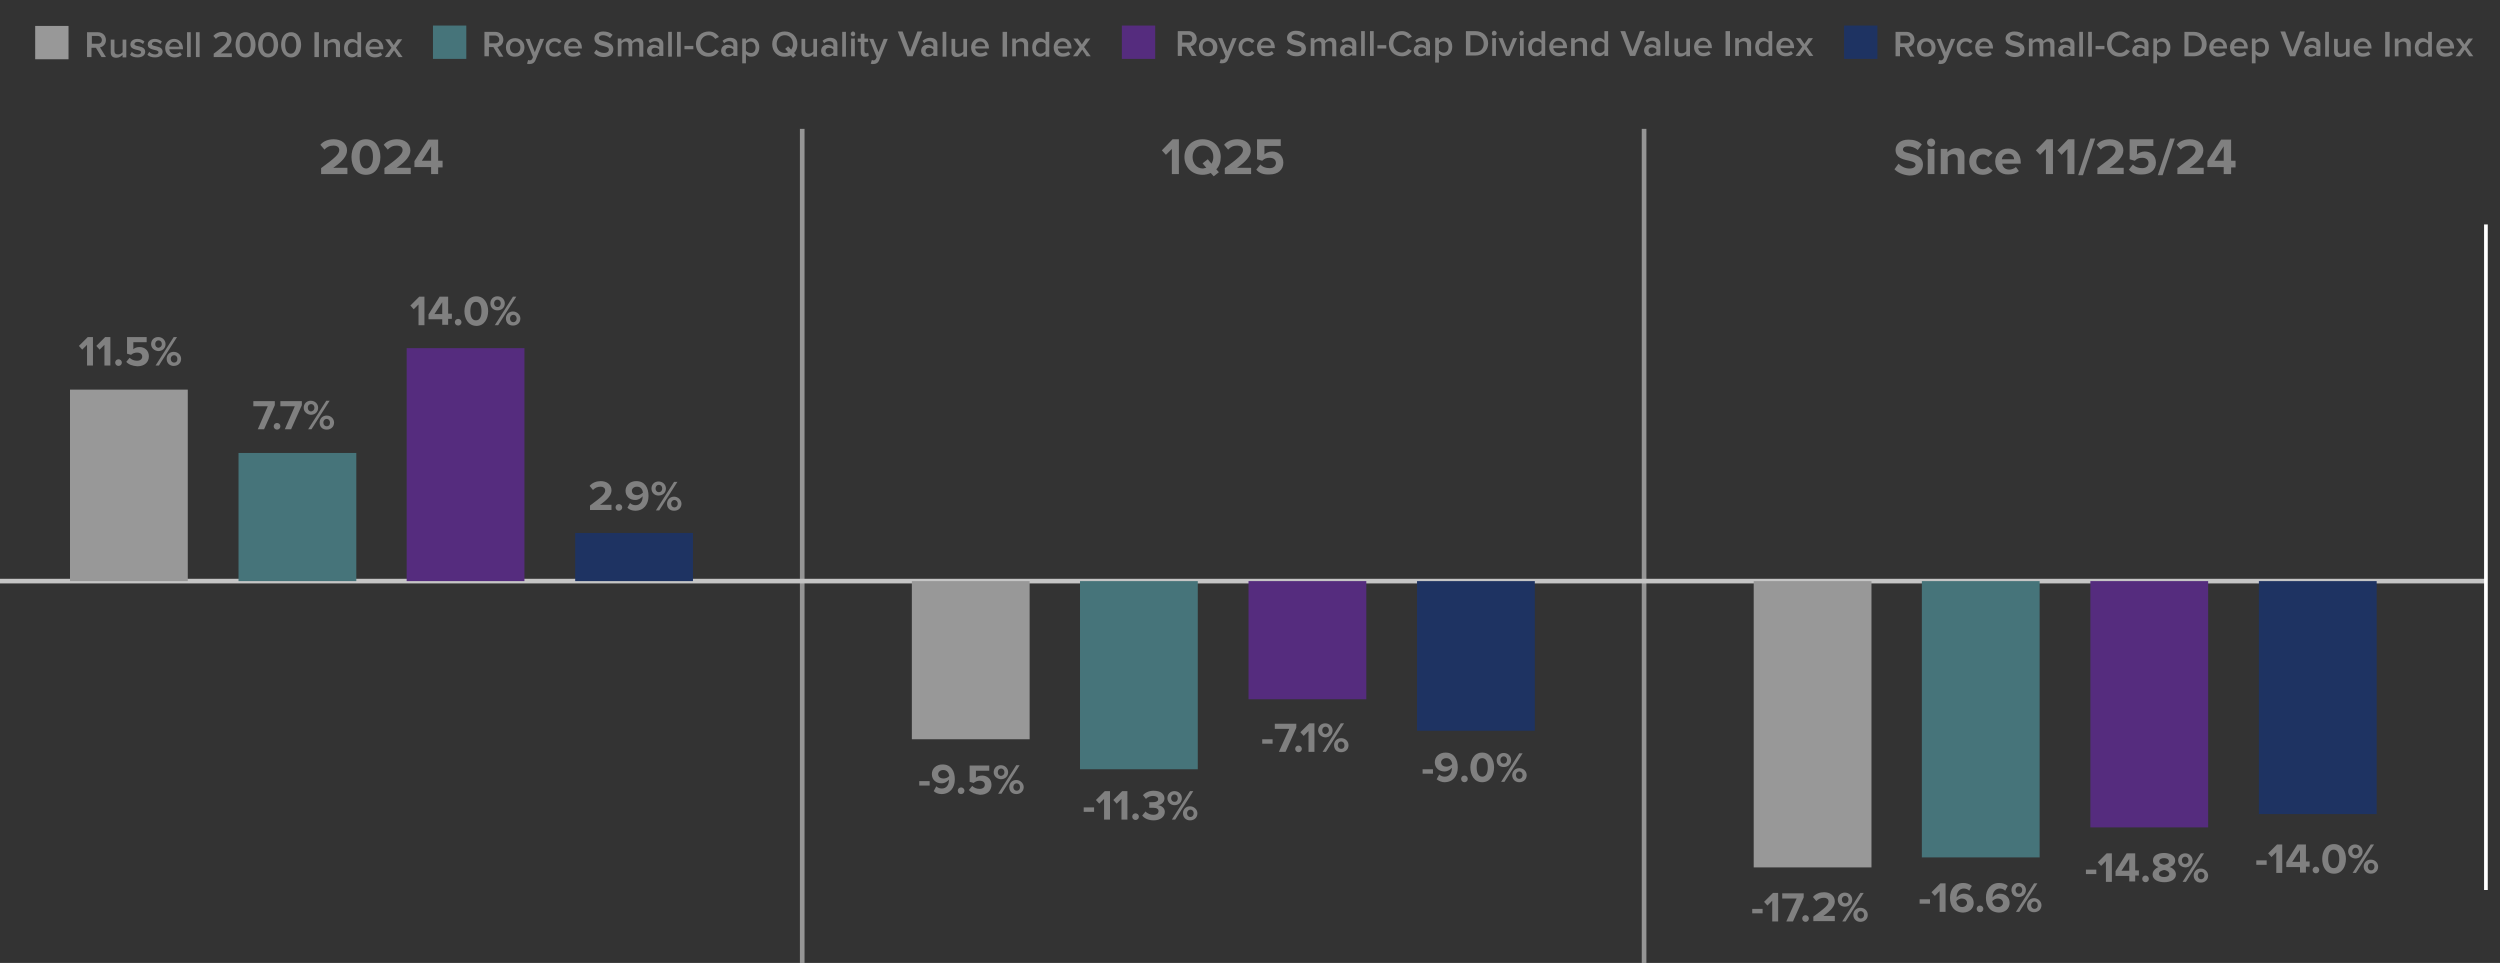 <?xml version="1.0" encoding="utf-8"?>
<!-- Generator: Adobe Illustrator 28.0.0, SVG Export Plug-In . SVG Version: 6.00 Build 0)  -->
<svg version="1.1" id="Layer_1" xmlns="http://www.w3.org/2000/svg" xmlns:xlink="http://www.w3.org/1999/xlink" x="0px" y="0px"
	 viewBox="0 0 675 260" enable-background="new 0 0 675 260" xml:space="preserve">
<rect x="0" y="0" width="675" height="260" fill="#333333" stroke="none"/>
<g>
	<g>
		<line fill="none" stroke="#C5C5C5" stroke-width="1.25" stroke-miterlimit="10" x1="-10.7" y1="156.9" x2="671.2" y2="156.9"/>
		<g>
			<g>
				<line fill="none" x1="-9.7" y1="255.3" x2="-9.7" y2="75.6"/>
				<line fill="none" x1="216.6" y1="245.5" x2="216.6" y2="65.8"/>
				<line fill="none" x1="443.9" y1="247.6" x2="443.9" y2="67.8"/>
				<line fill="none" stroke="#FFFFFF" stroke-miterlimit="10" x1="671.2" y1="240.3" x2="671.2" y2="60.6"/>
			</g>
		</g>
	</g>
	<g>
		<line fill="none" x1="-2.7" y1="246.8" x2="-2.7" y2="67"/>
	</g>
	<g>
		<g>
			<g>
				<rect x="155.3" y="143.9" fill-rule="evenodd" clip-rule="evenodd" fill="#1E3362" width="31.8" height="13"/>
				<rect x="382.6" y="156.9" fill-rule="evenodd" clip-rule="evenodd" fill="#1E3362" width="31.8" height="40.4"/>
				<rect x="609.9" y="156.9" fill-rule="evenodd" clip-rule="evenodd" fill="#1E3362" width="31.8" height="62.9"/>
			</g>
		</g>
		<g>
			<g>
				<rect x="109.8" y="94" fill-rule="evenodd" clip-rule="evenodd" fill="#552C7E" width="31.8" height="62.9"/>
				<rect x="337.1" y="156.9" fill-rule="evenodd" clip-rule="evenodd" fill="#552C7E" width="31.8" height="31.9"/>
				<rect x="564.4" y="156.9" fill-rule="evenodd" clip-rule="evenodd" fill="#552C7E" width="31.8" height="66.5"/>
			</g>
		</g>
		<g>
			<g>
				<rect x="64.4" y="122.3" fill="#46747A" width="31.8" height="34.6"/>
				<rect x="291.6" y="156.9" fill="#46747A" width="31.8" height="50.8"/>
				<rect x="518.9" y="156.9" fill="#46747A" width="31.8" height="74.6"/>
			</g>
		</g>
		<g>
			<g>
				<rect x="18.9" y="105.2" fill-rule="evenodd" clip-rule="evenodd" fill="#989898" width="31.8" height="51.7"/>
				<rect x="246.2" y="156.9" fill="#989898" width="31.8" height="42.7"/>
				<rect x="473.5" y="156.9" fill="#989898" width="31.8" height="77.3"/>
			</g>
		</g>
	</g>
	<g>
		<g enable-background="new    ">
			<path fill="#808080" d="M511.5,45.7l1.1-1.5c0.7,0.7,1.7,1.3,3,1.3c1.1,0,1.6-0.5,1.6-1c0-1.7-5.4-0.5-5.4-4
				c0-1.6,1.3-2.8,3.5-2.8c1.5,0,2.7,0.4,3.6,1.3l-1.1,1.5c-0.8-0.7-1.8-1-2.7-1c-0.9,0-1.3,0.4-1.3,0.9c0,1.5,5.4,0.5,5.4,4
				c0,1.7-1.2,3-3.7,3C513.7,47.2,512.4,46.6,511.5,45.7z"/>
			<path fill="#808080" d="M520.3,38.5c0-0.6,0.5-1.1,1.1-1.1c0.6,0,1.1,0.5,1.1,1.1s-0.5,1.1-1.1,1.1
				C520.8,39.5,520.3,39.1,520.3,38.5z M520.5,47v-6.8h1.8V47H520.5z"/>
			<path fill="#808080" d="M528.6,47v-4.1c0-0.9-0.5-1.3-1.2-1.3c-0.7,0-1.2,0.4-1.5,0.8V47H524v-6.8h1.8v0.9
				c0.4-0.5,1.3-1.1,2.4-1.1c1.5,0,2.2,0.8,2.2,2.2V47H528.6z"/>
			<path fill="#808080" d="M531.7,43.6c0-2.1,1.5-3.5,3.6-3.5c1.4,0,2.2,0.6,2.7,1.2l-1.2,1.1c-0.3-0.5-0.8-0.7-1.4-0.7
				c-1.1,0-1.8,0.8-1.8,2s0.8,2,1.8,2c0.6,0,1.1-0.3,1.4-0.7L538,46c-0.4,0.6-1.3,1.2-2.7,1.2C533.2,47.2,531.7,45.7,531.7,43.6z"/>
			<path fill="#808080" d="M538.7,43.6c0-2,1.4-3.5,3.5-3.5c2,0,3.4,1.5,3.4,3.7v0.4h-5c0.1,0.9,0.8,1.6,1.9,1.6
				c0.6,0,1.4-0.3,1.8-0.7l0.8,1.1c-0.7,0.6-1.7,0.9-2.8,0.9C540.2,47.2,538.7,45.8,538.7,43.6z M542.2,41.5c-1.1,0-1.6,0.8-1.7,1.5
				h3.3C543.8,42.4,543.4,41.5,542.2,41.5z"/>
			<path fill="#808080" d="M552.4,47v-6.8l-1.6,1.6l-1.1-1.2l2.9-3h1.7V47H552.4z"/>
			<path fill="#808080" d="M558.2,47v-6.8l-1.6,1.6l-1.1-1.2l2.9-3h1.7V47H558.2z"/>
			<path fill="#808080" d="M561.1,47.3l3.3-9.9h1.3l-3.3,9.9H561.1z"/>
			<path fill="#808080" d="M566.3,47v-1.6c3.8-2.8,4.9-3.8,4.9-4.9c0-0.8-0.7-1.2-1.5-1.2c-1.1,0-1.9,0.4-2.5,1.1l-1.1-1.3
				c0.9-1.1,2.3-1.5,3.6-1.5c2,0,3.6,1.1,3.6,3c0,1.6-1.3,3-3.7,4.7h3.8V47H566.3z"/>
			<path fill="#808080" d="M574.8,45.8l1.1-1.4c0.6,0.7,1.5,1,2.5,1c1.1,0,1.7-0.6,1.7-1.4c0-0.8-0.6-1.4-1.7-1.4
				c-0.8,0-1.4,0.2-2,0.8l-1.4-0.4v-5.4h6.4v1.8h-4.4v2.3c0.4-0.4,1.2-0.8,2.1-0.8c1.6,0,3,1.1,3,3c0,2-1.5,3.2-3.7,3.2
				C576.7,47.2,575.6,46.7,574.8,45.8z"/>
			<path fill="#808080" d="M582.6,47.3l3.3-9.9h1.3l-3.3,9.9H582.6z"/>
			<path fill="#808080" d="M587.9,47v-1.6c3.8-2.8,4.9-3.8,4.9-4.9c0-0.8-0.7-1.2-1.5-1.2c-1.1,0-1.9,0.4-2.5,1.1l-1.1-1.3
				c0.9-1.1,2.3-1.5,3.6-1.5c2,0,3.6,1.1,3.6,3c0,1.6-1.3,3-3.7,4.7h3.8V47H587.9z"/>
			<path fill="#808080" d="M600.4,47v-1.9H596v-1.6l3.7-5.8h2.7v5.7h1.2v1.8h-1.2V47H600.4z M600.4,39.5l-2.5,3.9h2.5V39.5z"/>
		</g>
		<g enable-background="new    ">
			<path fill="#808080" d="M316.4,47v-6.8l-1.6,1.6l-1.1-1.2l2.9-3h1.7V47H316.4z"/>
			<path fill="#808080" d="M319.8,42.4c0-2.8,2.1-4.8,4.9-4.8c2.8,0,4.9,2,4.9,4.8c0,1.3-0.4,2.5-1.2,3.3l0.7,0.8l-1.4,1.1l-0.8-0.9
				c-0.7,0.3-1.4,0.5-2.2,0.5C321.9,47.2,319.8,45.2,319.8,42.4z M325.7,45.3l-1-1.2l1.4-1.1l1,1.2c0.3-0.5,0.5-1.1,0.5-1.8
				c0-1.8-1.1-3.1-2.8-3.1c-1.7,0-2.8,1.3-2.8,3.1c0,1.7,1.1,3.1,2.8,3.1C325.1,45.4,325.4,45.4,325.7,45.3z"/>
			<path fill="#808080" d="M330.7,47v-1.6c3.8-2.8,4.9-3.8,4.9-4.9c0-0.8-0.7-1.2-1.5-1.2c-1.1,0-1.9,0.4-2.5,1.1l-1.1-1.3
				c0.9-1.1,2.3-1.5,3.6-1.5c2,0,3.6,1.1,3.6,3c0,1.6-1.3,3-3.7,4.7h3.8V47H330.7z"/>
			<path fill="#808080" d="M339.2,45.8l1.1-1.4c0.6,0.7,1.5,1,2.5,1c1.1,0,1.7-0.6,1.7-1.4c0-0.8-0.6-1.4-1.7-1.4
				c-0.8,0-1.4,0.2-2,0.8l-1.4-0.4v-5.4h6.4v1.8h-4.4v2.3c0.4-0.4,1.2-0.8,2.1-0.8c1.6,0,3,1.1,3,3c0,2-1.5,3.2-3.7,3.2
				C341.1,47.2,339.9,46.7,339.2,45.8z"/>
		</g>
		<g enable-background="new    ">
			<path fill="#808080" d="M86.7,47v-1.6c3.8-2.8,4.9-3.8,4.9-4.9c0-0.8-0.7-1.2-1.5-1.2c-1.1,0-1.9,0.4-2.5,1.1l-1.1-1.3
				c0.9-1.1,2.3-1.5,3.6-1.5c2,0,3.6,1.1,3.6,3c0,1.6-1.3,3-3.7,4.7h3.8V47H86.7z"/>
			<path fill="#808080" d="M94.9,42.4c0-2.4,1.2-4.8,3.9-4.8c2.7,0,3.9,2.4,3.9,4.8c0,2.4-1.2,4.8-3.9,4.8
				C96.1,47.2,94.9,44.8,94.9,42.4z M100.7,42.4c0-1.7-0.5-3.1-1.8-3.1c-1.3,0-1.8,1.3-1.8,3.1c0,1.7,0.5,3.1,1.8,3.1
				C100.1,45.4,100.7,44.1,100.7,42.4z"/>
			<path fill="#808080" d="M103.8,47v-1.6c3.8-2.8,4.9-3.8,4.9-4.9c0-0.8-0.7-1.2-1.5-1.2c-1.1,0-1.9,0.4-2.5,1.1l-1.1-1.3
				c0.9-1.1,2.3-1.5,3.6-1.5c2,0,3.6,1.1,3.6,3c0,1.6-1.3,3-3.7,4.7h3.8V47H103.8z"/>
			<path fill="#808080" d="M116.4,47v-1.9h-4.5v-1.6l3.7-5.8h2.7v5.7h1.2v1.8h-1.2V47H116.4z M116.4,39.5l-2.5,3.9h2.5V39.5z"/>
		</g>
	</g>
</g>
<rect x="19.2" y="91" fill="none" width="31.9" height="9.5"/>
<g enable-background="new    ">
	<path fill="#808080" d="M23.5,98.7v-5.6l-1.3,1.3l-0.9-1l2.4-2.4h1.4v7.7H23.5z"/>
	<path fill="#808080" d="M28.2,98.7v-5.6l-1.3,1.3l-0.9-1l2.4-2.4h1.4v7.7H28.2z"/>
	<path fill="#808080" d="M31.1,97.9c0-0.5,0.4-0.9,0.9-0.9s0.9,0.4,0.9,0.9c0,0.5-0.4,0.9-0.9,0.9S31.1,98.4,31.1,97.9z"/>
	<path fill="#808080" d="M34.1,97.7l0.9-1.1c0.5,0.5,1.2,0.8,2,0.8c0.9,0,1.4-0.5,1.4-1.1c0-0.7-0.5-1.1-1.4-1.1
		c-0.6,0-1.2,0.2-1.6,0.6l-1.1-0.3V91h5.3v1.4H36v1.9c0.4-0.4,1-0.6,1.7-0.6c1.3,0,2.5,0.9,2.5,2.5c0,1.6-1.2,2.7-3.1,2.7
		C35.7,98.8,34.7,98.4,34.1,97.7z"/>
	<path fill="#808080" d="M40.8,92.9c0-1.1,0.8-1.9,1.9-1.9c1.2,0,2,0.9,2,1.9c0,1.1-0.8,1.9-2,1.9C41.6,94.7,40.8,93.9,40.8,92.9z
		 M43.7,92.9c0-0.6-0.4-1-0.9-1c-0.5,0-0.9,0.4-0.9,1c0,0.6,0.4,1,0.9,1C43.3,93.8,43.7,93.5,43.7,92.9z M42,98.7l4.9-7.7h0.9
		l-4.9,7.7H42z M45,96.9c0-1.1,0.8-1.9,1.9-1.9c1.2,0,2,0.9,2,1.9c0,1.1-0.8,1.9-2,1.9C45.8,98.8,45,98,45,96.9z M47.9,96.9
		c0-0.6-0.4-1-0.9-1s-0.9,0.4-0.9,1c0,0.6,0.4,1,0.9,1S47.9,97.6,47.9,96.9z"/>
</g>
<rect x="64.3" y="108.2" fill="none" width="31.9" height="9.5"/>
<g enable-background="new    ">
	<path fill="#808080" d="M69.6,115.9l2.7-6.2h-3.9v-1.4h5.8v1.1l-2.9,6.5H69.6z"/>
	<path fill="#808080" d="M73.9,115.1c0-0.5,0.4-0.9,0.9-0.9s0.9,0.4,0.9,0.9c0,0.5-0.4,0.9-0.9,0.9S73.9,115.6,73.9,115.1z"/>
	<path fill="#808080" d="M76.9,115.9l2.7-6.2h-3.9v-1.4h5.8v1.1l-2.9,6.5H76.9z"/>
	<path fill="#808080" d="M82,110.1c0-1.1,0.8-1.9,1.9-1.9c1.2,0,2,0.9,2,1.9c0,1.1-0.8,1.9-2,1.9C82.8,111.9,82,111.1,82,110.1z
		 M84.9,110.1c0-0.6-0.4-1-0.9-1c-0.5,0-0.9,0.4-0.9,1c0,0.6,0.4,1,0.9,1C84.5,111,84.9,110.7,84.9,110.1z M83.2,115.9l4.9-7.7H89
		l-4.9,7.7H83.2z M86.3,114.1c0-1.1,0.8-1.9,1.9-1.9c1.2,0,2,0.9,2,1.9c0,1.1-0.8,1.9-2,1.9C87,116,86.3,115.2,86.3,114.1z
		 M89.1,114.1c0-0.6-0.4-1-0.9-1s-0.9,0.4-0.9,1c0,0.6,0.4,1,0.9,1S89.1,114.8,89.1,114.1z"/>
</g>
<rect x="317.3" y="8.4" fill="none" width="174.7" height="11.3"/>
<g enable-background="new    ">
	<path fill="#808080" d="M321.8,15.1l-1.5-2.5h-1.2v2.5H318V8.4h2.9c1.3,0,2.2,0.9,2.2,2.1c0,1.2-0.8,1.8-1.6,2l1.6,2.6H321.8z
		 M321.9,10.5c0-0.6-0.5-1.1-1.1-1.1h-1.6v2.1h1.6C321.4,11.6,321.9,11.1,321.9,10.5z"/>
	<path fill="#808080" d="M323.7,12.7c0-1.4,0.9-2.5,2.5-2.5c1.5,0,2.5,1.1,2.5,2.5c0,1.4-0.9,2.5-2.5,2.5
		C324.6,15.2,323.7,14.1,323.7,12.7z M327.5,12.7c0-0.8-0.5-1.6-1.4-1.6c-0.9,0-1.4,0.7-1.4,1.6c0,0.9,0.5,1.6,1.4,1.6
		C327,14.3,327.5,13.5,327.5,12.7z"/>
	<path fill="#808080" d="M329.6,16c0.1,0,0.3,0.1,0.4,0.1c0.3,0,0.5-0.1,0.7-0.4l0.2-0.5l-2-4.9h1.1l1.4,3.6l1.4-3.6h1.1l-2.3,5.7
		c-0.3,0.8-0.9,1.1-1.7,1.1c-0.1,0-0.4,0-0.6-0.1L329.6,16z"/>
	<path fill="#808080" d="M334.4,12.7c0-1.5,1-2.5,2.5-2.5c0.9,0,1.5,0.4,1.8,0.9l-0.7,0.6c-0.3-0.4-0.6-0.6-1.1-0.6
		c-0.9,0-1.5,0.7-1.5,1.6s0.6,1.6,1.5,1.6c0.5,0,0.8-0.2,1.1-0.6l0.7,0.6c-0.3,0.5-0.9,0.9-1.8,0.9
		C335.5,15.2,334.4,14.1,334.4,12.7z"/>
	<path fill="#808080" d="M339.4,12.7c0-1.4,1-2.5,2.4-2.5c1.4,0,2.4,1.1,2.4,2.6V13h-3.7c0.1,0.7,0.6,1.3,1.5,1.3
		c0.5,0,1-0.2,1.4-0.5l0.5,0.7c-0.5,0.5-1.2,0.7-2,0.7C340.5,15.2,339.4,14.2,339.4,12.7z M341.8,11c-0.9,0-1.3,0.7-1.4,1.3h2.7
		C343.2,11.7,342.8,11,341.8,11z"/>
	<path fill="#808080" d="M347.4,14.1l0.6-0.9c0.5,0.5,1.2,0.9,2.1,0.9c1,0,1.3-0.5,1.3-0.9c0-1.4-3.9-0.5-3.9-3c0-1.1,1-1.9,2.4-1.9
		c1,0,1.9,0.3,2.5,0.9l-0.7,0.9c-0.5-0.5-1.2-0.8-1.9-0.8c-0.7,0-1.1,0.3-1.1,0.8c0,1.2,3.9,0.5,3.9,3c0,1.1-0.8,2.1-2.6,2.1
		C348.9,15.2,348,14.8,347.4,14.1z"/>
	<path fill="#808080" d="M359.7,15.1v-3.1c0-0.5-0.2-0.9-0.8-0.9c-0.5,0-0.9,0.3-1.1,0.6v3.4h-1v-3.1c0-0.5-0.2-0.9-0.8-0.9
		c-0.5,0-0.9,0.3-1.1,0.6v3.4h-1v-4.8h1v0.7c0.2-0.3,0.8-0.8,1.6-0.8c0.7,0,1.2,0.4,1.3,0.9c0.3-0.4,0.9-0.9,1.6-0.9
		c0.9,0,1.4,0.5,1.4,1.5v3.5H359.7z"/>
	<path fill="#808080" d="M365.1,15.1v-0.5c-0.4,0.4-0.9,0.6-1.6,0.6c-0.8,0-1.7-0.5-1.7-1.6c0-1.1,0.9-1.6,1.7-1.6
		c0.6,0,1.2,0.2,1.6,0.6v-0.7c0-0.6-0.5-0.9-1.1-0.9c-0.5,0-1,0.2-1.4,0.6l-0.4-0.7c0.6-0.5,1.3-0.8,2-0.8c1.1,0,2,0.5,2,1.7v3.2
		H365.1z M365.1,14v-0.7c-0.2-0.3-0.7-0.5-1.1-0.5c-0.6,0-1,0.3-1,0.9c0,0.5,0.4,0.9,1,0.9C364.4,14.5,364.8,14.3,365.1,14z"/>
	<path fill="#808080" d="M367.5,15.1V8.4h1v6.7H367.5z"/>
	<path fill="#808080" d="M369.9,15.1V8.4h1v6.7H369.9z"/>
	<path fill="#808080" d="M371.9,13.1v-0.9h2.4v0.9H371.9z"/>
	<path fill="#808080" d="M375,11.8c0-2,1.5-3.4,3.5-3.4c1.3,0,2.2,0.7,2.7,1.5l-1,0.5c-0.3-0.5-1-1-1.7-1c-1.3,0-2.3,1-2.3,2.4
		s1,2.4,2.3,2.4c0.7,0,1.4-0.4,1.7-1l1,0.5c-0.5,0.8-1.3,1.5-2.7,1.5C376.5,15.2,375,13.8,375,11.8z"/>
	<path fill="#808080" d="M385,15.1v-0.5c-0.4,0.4-0.9,0.6-1.6,0.6c-0.8,0-1.7-0.5-1.7-1.6c0-1.1,0.9-1.6,1.7-1.6
		c0.6,0,1.2,0.2,1.6,0.6v-0.7c0-0.6-0.5-0.9-1.1-0.9c-0.5,0-1,0.2-1.4,0.6l-0.4-0.7c0.6-0.5,1.3-0.8,2-0.8c1.1,0,2,0.5,2,1.7v3.2
		H385z M385,14v-0.7c-0.2-0.3-0.7-0.5-1.1-0.5c-0.6,0-1,0.3-1,0.9c0,0.5,0.4,0.9,1,0.9C384.4,14.5,384.8,14.3,385,14z"/>
	<path fill="#808080" d="M388.5,14.4v2.5h-1v-6.7h1v0.7c0.4-0.5,0.9-0.8,1.5-0.8c1.2,0,2.1,0.9,2.1,2.5c0,1.6-0.9,2.5-2.1,2.5
		C389.5,15.2,388.9,14.9,388.5,14.4z M391.1,12.7c0-0.9-0.5-1.6-1.4-1.6c-0.5,0-1,0.3-1.2,0.6v1.9c0.2,0.3,0.8,0.6,1.2,0.6
		C390.6,14.3,391.1,13.6,391.1,12.7z"/>
	<path fill="#808080" d="M395.8,15.1V8.4h2.5c2.1,0,3.5,1.4,3.5,3.3s-1.4,3.3-3.5,3.3H395.8z M400.6,11.8c0-1.3-0.8-2.3-2.3-2.3H397
		v4.6h1.3C399.8,14.1,400.6,13,400.6,11.8z"/>
	<path fill="#808080" d="M402.8,9c0-0.4,0.3-0.7,0.6-0.7c0.4,0,0.7,0.3,0.7,0.7c0,0.4-0.3,0.6-0.7,0.6C403.1,9.7,402.8,9.4,402.8,9z
		 M402.9,15.1v-4.8h1v4.8H402.9z"/>
	<path fill="#808080" d="M406.6,15.1l-2-4.8h1.1l1.4,3.6l1.4-3.6h1.1l-2,4.8H406.6z"/>
	<path fill="#808080" d="M410.2,9c0-0.4,0.3-0.7,0.6-0.7c0.4,0,0.6,0.3,0.6,0.7c0,0.4-0.3,0.6-0.6,0.6C410.5,9.7,410.2,9.4,410.2,9z
		 M410.4,15.1v-4.8h1v4.8H410.4z"/>
	<path fill="#808080" d="M416.2,15.1v-0.7c-0.4,0.5-0.9,0.8-1.5,0.8c-1.2,0-2.1-0.9-2.1-2.5c0-1.6,0.9-2.5,2.1-2.5
		c0.6,0,1.2,0.3,1.5,0.8V8.4h1v6.7H416.2z M416.2,13.6v-1.9c-0.2-0.4-0.7-0.6-1.2-0.6c-0.8,0-1.4,0.7-1.4,1.6c0,0.9,0.5,1.6,1.4,1.6
		C415.4,14.3,415.9,14,416.2,13.6z"/>
	<path fill="#808080" d="M418.3,12.7c0-1.4,1-2.5,2.4-2.5c1.4,0,2.4,1.1,2.4,2.6V13h-3.7c0.1,0.7,0.6,1.3,1.5,1.3
		c0.5,0,1-0.2,1.4-0.5l0.5,0.7c-0.5,0.5-1.2,0.7-2,0.7C419.4,15.2,418.3,14.2,418.3,12.7z M420.7,11c-0.9,0-1.3,0.7-1.4,1.3h2.7
		C422.1,11.7,421.7,11,420.7,11z"/>
	<path fill="#808080" d="M427.4,15.1v-3c0-0.7-0.4-1-1-1c-0.5,0-1,0.3-1.2,0.6v3.4h-1v-4.8h1v0.7c0.3-0.4,0.9-0.8,1.7-0.8
		c1,0,1.6,0.6,1.6,1.5v3.4H427.4z"/>
	<path fill="#808080" d="M433.2,15.1v-0.7c-0.4,0.5-0.9,0.8-1.5,0.8c-1.2,0-2.1-0.9-2.1-2.5c0-1.6,0.9-2.5,2.1-2.5
		c0.6,0,1.2,0.3,1.5,0.8V8.4h1v6.7H433.2z M433.2,13.6v-1.9c-0.2-0.4-0.8-0.6-1.2-0.6c-0.8,0-1.4,0.7-1.4,1.6c0,0.9,0.5,1.6,1.4,1.6
		C432.5,14.3,433,14,433.2,13.6z"/>
	<path fill="#808080" d="M440.1,15.1l-2.6-6.7h1.3l2,5.4l2-5.4h1.3l-2.6,6.7H440.1z"/>
	<path fill="#808080" d="M447.2,15.1v-0.5c-0.4,0.4-0.9,0.6-1.6,0.6c-0.8,0-1.7-0.5-1.7-1.6c0-1.1,0.9-1.6,1.7-1.6
		c0.6,0,1.2,0.2,1.6,0.6v-0.7c0-0.6-0.5-0.9-1.1-0.9c-0.5,0-1,0.2-1.4,0.6l-0.4-0.7c0.6-0.5,1.3-0.8,2-0.8c1.1,0,2,0.5,2,1.7v3.2
		H447.2z M447.2,14v-0.7c-0.2-0.3-0.7-0.5-1.1-0.5c-0.6,0-1,0.3-1,0.9c0,0.5,0.4,0.9,1,0.9C446.5,14.5,447,14.3,447.2,14z"/>
	<path fill="#808080" d="M449.6,15.1V8.4h1v6.7H449.6z"/>
	<path fill="#808080" d="M455.3,15.1v-0.6c-0.3,0.4-0.9,0.8-1.7,0.8c-1,0-1.5-0.5-1.5-1.5v-3.4h1v3c0,0.8,0.4,1,1,1
		c0.5,0,1-0.3,1.2-0.6v-3.4h1v4.8H455.3z"/>
	<path fill="#808080" d="M457.4,12.7c0-1.4,1-2.5,2.4-2.5c1.4,0,2.4,1.1,2.4,2.6V13h-3.7c0.1,0.7,0.6,1.3,1.5,1.3
		c0.5,0,1-0.2,1.4-0.5l0.5,0.7c-0.5,0.5-1.2,0.7-2,0.7C458.5,15.2,457.4,14.2,457.4,12.7z M459.9,11c-0.9,0-1.3,0.7-1.4,1.3h2.7
		C461.2,11.7,460.8,11,459.9,11z"/>
	<path fill="#808080" d="M465.9,15.1V8.4h1.2v6.7H465.9z"/>
	<path fill="#808080" d="M471.7,15.1v-3c0-0.7-0.4-1-1-1c-0.5,0-1,0.3-1.2,0.6v3.4h-1v-4.8h1v0.7c0.3-0.4,0.9-0.8,1.7-0.8
		c1,0,1.6,0.6,1.6,1.5v3.4H471.7z"/>
	<path fill="#808080" d="M477.5,15.1v-0.7c-0.4,0.5-0.9,0.8-1.5,0.8c-1.2,0-2.1-0.9-2.1-2.5c0-1.6,0.9-2.5,2.1-2.5
		c0.6,0,1.2,0.3,1.5,0.8V8.4h1v6.7H477.5z M477.5,13.6v-1.9c-0.2-0.4-0.7-0.6-1.2-0.6c-0.8,0-1.4,0.7-1.4,1.6c0,0.9,0.5,1.6,1.4,1.6
		C476.8,14.3,477.3,14,477.5,13.6z"/>
	<path fill="#808080" d="M479.6,12.7c0-1.4,1-2.5,2.4-2.5c1.4,0,2.4,1.1,2.4,2.6V13h-3.7c0.1,0.7,0.6,1.3,1.5,1.3
		c0.5,0,1-0.2,1.4-0.5l0.5,0.7c-0.5,0.5-1.2,0.7-2,0.7C480.7,15.2,479.6,14.2,479.6,12.7z M482.1,11c-0.9,0-1.3,0.7-1.4,1.3h2.7
		C483.4,11.7,483,11,482.1,11z"/>
	<path fill="#808080" d="M488.5,15.1l-1.2-1.8l-1.3,1.8h-1.2l1.8-2.5l-1.7-2.3h1.2l1.1,1.6l1.1-1.6h1.2l-1.7,2.3l1.8,2.5H488.5z"/>
</g>
<rect x="9.5" y="7" fill="#989898" width="9" height="9"/>
<rect x="22.9" y="8.7" fill="none" width="92.1" height="8.1"/>
<g enable-background="new    ">
	<path fill="#808080" d="M27.4,15.4l-1.5-2.5h-1.2v2.5h-1.2V8.7h2.9c1.3,0,2.2,0.9,2.2,2.1c0,1.2-0.8,1.8-1.6,2l1.6,2.6H27.4z
		 M27.5,10.8c0-0.6-0.5-1.1-1.1-1.1h-1.6v2.1h1.6C27,11.9,27.5,11.5,27.5,10.8z"/>
	<path fill="#808080" d="M33.1,15.4v-0.6c-0.4,0.4-0.9,0.8-1.7,0.8c-1,0-1.5-0.5-1.5-1.5v-3.4h1v3c0,0.8,0.4,1,1,1
		c0.5,0,1-0.3,1.2-0.6v-3.4h1v4.8H33.1z"/>
	<path fill="#808080" d="M35.1,14.8l0.5-0.8c0.3,0.4,1,0.7,1.6,0.7c0.6,0,0.9-0.3,0.9-0.6c0-0.9-2.9-0.3-2.9-2.1
		c0-0.8,0.7-1.5,1.9-1.5c0.8,0,1.4,0.3,1.9,0.7l-0.4,0.7c-0.3-0.3-0.8-0.6-1.4-0.6c-0.5,0-0.9,0.2-0.9,0.6c0,0.9,2.9,0.2,2.9,2.1
		c0,0.8-0.7,1.5-2,1.5C36.3,15.5,35.6,15.3,35.1,14.8z"/>
	<path fill="#808080" d="M39.8,14.8l0.5-0.8c0.3,0.4,1,0.7,1.6,0.7c0.6,0,0.9-0.3,0.9-0.6c0-0.9-2.9-0.3-2.9-2.1
		c0-0.8,0.7-1.5,1.9-1.5c0.8,0,1.4,0.3,1.9,0.7l-0.4,0.7c-0.3-0.3-0.8-0.6-1.4-0.6c-0.5,0-0.9,0.2-0.9,0.6c0,0.9,2.9,0.2,2.9,2.1
		c0,0.8-0.7,1.5-2,1.5C41,15.5,40.3,15.3,39.8,14.8z"/>
	<path fill="#808080" d="M44.6,13c0-1.4,1-2.5,2.4-2.5c1.4,0,2.4,1.1,2.4,2.6v0.2h-3.7c0.1,0.7,0.6,1.3,1.5,1.3c0.5,0,1-0.2,1.4-0.5
		l0.5,0.7c-0.5,0.5-1.2,0.7-2,0.7C45.7,15.5,44.6,14.5,44.6,13z M47.1,11.3c-0.9,0-1.3,0.7-1.4,1.3h2.7C48.4,12,48,11.3,47.1,11.3z"
		/>
	<path fill="#808080" d="M50.5,15.4V8.7h1v6.7H50.5z"/>
	<path fill="#808080" d="M52.9,15.4V8.7h1v6.7H52.9z"/>
	<path fill="#808080" d="M57.7,15.4v-0.9c2.6-2,3.6-2.8,3.6-3.8c0-0.7-0.6-1-1.2-1c-0.8,0-1.4,0.3-1.8,0.8l-0.7-0.8
		c0.6-0.7,1.5-1.1,2.5-1.1c1.3,0,2.4,0.7,2.4,2.1c0,1.2-1.1,2.3-2.9,3.7h3v1H57.7z"/>
	<path fill="#808080" d="M63.6,12.1c0-1.7,0.8-3.4,2.7-3.4c1.9,0,2.7,1.8,2.7,3.4s-0.8,3.4-2.7,3.4C64.4,15.5,63.6,13.7,63.6,12.1z
		 M67.7,12.1c0-1.3-0.4-2.4-1.5-2.4s-1.5,1.1-1.5,2.4s0.4,2.4,1.5,2.4S67.7,13.3,67.7,12.1z"/>
	<path fill="#808080" d="M69.7,12.1c0-1.7,0.8-3.4,2.7-3.4c1.9,0,2.7,1.8,2.7,3.4s-0.8,3.4-2.7,3.4C70.5,15.5,69.7,13.7,69.7,12.1z
		 M73.9,12.1c0-1.3-0.4-2.4-1.5-2.4s-1.5,1.1-1.5,2.4s0.4,2.4,1.5,2.4S73.9,13.3,73.9,12.1z"/>
	<path fill="#808080" d="M75.9,12.1c0-1.7,0.8-3.4,2.7-3.4c1.9,0,2.7,1.8,2.7,3.4s-0.8,3.4-2.7,3.4C76.7,15.5,75.9,13.7,75.9,12.1z
		 M80,12.1c0-1.3-0.4-2.4-1.5-2.4s-1.5,1.1-1.5,2.4s0.4,2.4,1.5,2.4S80,13.3,80,12.1z"/>
	<path fill="#808080" d="M84.9,15.4V8.7h1.2v6.7H84.9z"/>
	<path fill="#808080" d="M90.7,15.4v-3c0-0.7-0.4-1-1-1c-0.5,0-1,0.3-1.2,0.6v3.4h-1v-4.8h1v0.7c0.3-0.4,0.9-0.8,1.7-0.8
		c1,0,1.6,0.6,1.6,1.5v3.4H90.7z"/>
	<path fill="#808080" d="M96.5,15.4v-0.7c-0.4,0.5-0.9,0.8-1.5,0.8c-1.2,0-2.1-0.9-2.1-2.5c0-1.6,0.9-2.5,2.1-2.5
		c0.6,0,1.2,0.3,1.5,0.8V8.7h1v6.7H96.5z M96.5,13.9V12c-0.2-0.4-0.7-0.6-1.2-0.6c-0.8,0-1.4,0.7-1.4,1.6c0,0.9,0.5,1.6,1.4,1.6
		C95.8,14.6,96.3,14.3,96.5,13.9z"/>
	<path fill="#808080" d="M98.7,13c0-1.4,1-2.5,2.4-2.5c1.4,0,2.4,1.1,2.4,2.6v0.2h-3.7c0.1,0.7,0.6,1.3,1.5,1.3c0.5,0,1-0.2,1.4-0.5
		l0.5,0.7c-0.5,0.5-1.2,0.7-2,0.7C99.7,15.5,98.7,14.5,98.7,13z M101.1,11.3c-0.9,0-1.3,0.7-1.4,1.3h2.7
		C102.4,12,102.1,11.3,101.1,11.3z"/>
	<path fill="#808080" d="M107.6,15.4l-1.2-1.8l-1.3,1.8h-1.2l1.8-2.5l-1.7-2.3h1.2l1.1,1.6l1.1-1.6h1.2l-1.7,2.3l1.8,2.5H107.6z"/>
</g>
<rect x="116.9" y="6.9" fill="#46747A" width="9" height="9"/>
<rect x="130.2" y="8.6" fill="none" width="165.8" height="8.9"/>
<g enable-background="new    ">
	<path fill="#808080" d="M134.7,15.2l-1.5-2.5h-1.2v2.5h-1.2V8.6h2.9c1.3,0,2.2,0.9,2.2,2.1c0,1.2-0.8,1.8-1.6,2l1.6,2.6H134.7z
		 M134.8,10.7c0-0.6-0.5-1.1-1.1-1.1h-1.6v2.1h1.6C134.4,11.7,134.8,11.3,134.8,10.7z"/>
	<path fill="#808080" d="M136.6,12.8c0-1.4,0.9-2.5,2.5-2.5c1.5,0,2.5,1.1,2.5,2.5c0,1.4-0.9,2.5-2.5,2.5
		C137.5,15.4,136.6,14.2,136.6,12.8z M140.5,12.8c0-0.8-0.5-1.6-1.4-1.6c-0.9,0-1.4,0.7-1.4,1.6c0,0.9,0.5,1.6,1.4,1.6
		C140,14.4,140.5,13.7,140.5,12.8z"/>
	<path fill="#808080" d="M142.6,16.2c0.1,0,0.3,0.1,0.4,0.1c0.3,0,0.5-0.1,0.7-0.4l0.2-0.5l-2-4.9h1.1l1.4,3.6l1.4-3.6h1.1l-2.3,5.7
		c-0.3,0.8-0.9,1.1-1.7,1.1c-0.1,0-0.4,0-0.6-0.1L142.6,16.2z"/>
	<path fill="#808080" d="M147.3,12.8c0-1.5,1-2.5,2.5-2.5c0.9,0,1.5,0.4,1.8,0.9l-0.7,0.6c-0.3-0.4-0.6-0.6-1.1-0.6
		c-0.9,0-1.5,0.7-1.5,1.6s0.6,1.6,1.5,1.6c0.5,0,0.8-0.2,1.1-0.6l0.7,0.6c-0.3,0.5-0.9,0.9-1.8,0.9
		C148.4,15.4,147.3,14.3,147.3,12.8z"/>
	<path fill="#808080" d="M152.3,12.8c0-1.4,1-2.5,2.4-2.5c1.4,0,2.4,1.1,2.4,2.6v0.2h-3.7c0.1,0.7,0.6,1.3,1.5,1.3
		c0.5,0,1-0.2,1.4-0.5l0.5,0.7c-0.5,0.5-1.2,0.7-2,0.7C153.4,15.4,152.3,14.4,152.3,12.8z M154.8,11.2c-0.9,0-1.3,0.7-1.4,1.3h2.7
		C156.1,11.9,155.7,11.2,154.8,11.2z"/>
	<path fill="#808080" d="M160.4,14.3l0.6-0.9c0.5,0.5,1.2,0.9,2.1,0.9c1,0,1.3-0.5,1.3-0.9c0-1.4-3.9-0.5-3.9-3c0-1.1,1-1.9,2.4-1.9
		c1,0,1.9,0.3,2.5,0.9l-0.7,0.9c-0.5-0.5-1.2-0.8-1.9-0.8c-0.7,0-1.1,0.3-1.1,0.8c0,1.2,3.9,0.5,3.9,3c0,1.1-0.8,2.1-2.6,2.1
		C161.8,15.4,160.9,14.9,160.4,14.3z"/>
	<path fill="#808080" d="M172.6,15.2v-3.1c0-0.5-0.2-0.9-0.8-0.9c-0.5,0-0.9,0.3-1.1,0.6v3.4h-1v-3.1c0-0.5-0.2-0.9-0.8-0.9
		c-0.5,0-0.9,0.3-1.1,0.6v3.4h-1v-4.8h1v0.7c0.2-0.3,0.8-0.8,1.6-0.8c0.7,0,1.2,0.4,1.3,0.9c0.3-0.4,0.9-0.9,1.6-0.9
		c0.9,0,1.4,0.5,1.4,1.5v3.5H172.6z"/>
	<path fill="#808080" d="M178,15.2v-0.5c-0.4,0.4-0.9,0.6-1.6,0.6c-0.8,0-1.7-0.5-1.7-1.6c0-1.1,0.9-1.6,1.7-1.6
		c0.6,0,1.2,0.2,1.6,0.6v-0.7c0-0.6-0.5-0.9-1.1-0.9c-0.5,0-1,0.2-1.4,0.6l-0.4-0.7c0.6-0.5,1.3-0.8,2-0.8c1.1,0,2,0.5,2,1.7v3.2
		H178z M178,14.1v-0.7c-0.2-0.3-0.7-0.5-1.1-0.5c-0.6,0-1,0.3-1,0.9c0,0.5,0.4,0.9,1,0.9C177.3,14.6,177.7,14.5,178,14.1z"/>
	<path fill="#808080" d="M180.4,15.2V8.6h1v6.7H180.4z"/>
	<path fill="#808080" d="M182.8,15.2V8.6h1v6.7H182.8z"/>
	<path fill="#808080" d="M184.8,13.3v-0.9h2.4v0.9H184.8z"/>
	<path fill="#808080" d="M187.9,11.9c0-2,1.5-3.4,3.5-3.4c1.3,0,2.2,0.7,2.7,1.5l-1,0.5c-0.3-0.5-1-1-1.7-1c-1.3,0-2.3,1-2.3,2.4
		s1,2.4,2.3,2.4c0.7,0,1.4-0.4,1.7-1l1,0.5c-0.5,0.8-1.3,1.5-2.7,1.5C189.5,15.4,187.9,14,187.9,11.9z"/>
	<path fill="#808080" d="M198,15.2v-0.5c-0.4,0.4-0.9,0.6-1.6,0.6c-0.8,0-1.7-0.5-1.7-1.6c0-1.1,0.9-1.6,1.7-1.6
		c0.6,0,1.2,0.2,1.6,0.6v-0.7c0-0.6-0.5-0.9-1.1-0.9c-0.5,0-1,0.2-1.4,0.6l-0.4-0.7c0.6-0.5,1.3-0.8,2-0.8c1.1,0,2,0.5,2,1.7v3.2
		H198z M198,14.1v-0.7c-0.2-0.3-0.7-0.5-1.1-0.5c-0.6,0-1,0.3-1,0.9c0,0.5,0.4,0.9,1,0.9C197.3,14.6,197.7,14.5,198,14.1z"/>
	<path fill="#808080" d="M201.4,14.6v2.5h-1v-6.7h1v0.7c0.4-0.5,0.9-0.8,1.5-0.8c1.2,0,2.1,0.9,2.1,2.5c0,1.6-0.9,2.5-2.1,2.5
		C202.4,15.4,201.8,15.1,201.4,14.6z M204,12.8c0-0.9-0.5-1.6-1.4-1.6c-0.5,0-1,0.3-1.2,0.6v1.9c0.2,0.3,0.7,0.6,1.2,0.6
		C203.5,14.4,204,13.8,204,12.8z"/>
	<path fill="#808080" d="M208.5,11.9c0-2,1.4-3.4,3.4-3.4s3.4,1.5,3.4,3.4c0,1-0.3,1.8-0.9,2.4l0.5,0.6l-0.8,0.7l-0.6-0.7
		c-0.5,0.3-1,0.4-1.7,0.4C209.9,15.4,208.5,13.9,208.5,11.9z M212.8,14.1l-0.8-0.9l0.8-0.7l0.8,0.9c0.3-0.4,0.5-0.9,0.5-1.5
		c0-1.4-0.9-2.4-2.2-2.4c-1.3,0-2.2,1-2.2,2.4c0,1.4,0.9,2.4,2.2,2.4C212.2,14.3,212.5,14.3,212.8,14.1z"/>
	<path fill="#808080" d="M219.6,15.2v-0.6c-0.4,0.4-0.9,0.8-1.7,0.8c-1,0-1.5-0.5-1.5-1.5v-3.4h1v3c0,0.8,0.4,1,1,1
		c0.5,0,1-0.3,1.2-0.6v-3.4h1v4.8H219.6z"/>
	<path fill="#808080" d="M225,15.2v-0.5c-0.4,0.4-0.9,0.6-1.6,0.6c-0.8,0-1.7-0.5-1.7-1.6c0-1.1,0.9-1.6,1.7-1.6
		c0.6,0,1.2,0.2,1.6,0.6v-0.7c0-0.6-0.5-0.9-1.1-0.9c-0.5,0-1,0.2-1.4,0.6l-0.4-0.7c0.6-0.5,1.3-0.8,2-0.8c1.1,0,2,0.5,2,1.7v3.2
		H225z M225,14.1v-0.7c-0.2-0.3-0.7-0.5-1.1-0.5c-0.6,0-1,0.3-1,0.9c0,0.5,0.4,0.9,1,0.9C224.3,14.6,224.8,14.5,225,14.1z"/>
	<path fill="#808080" d="M227.4,15.2V8.6h1v6.7H227.4z"/>
	<path fill="#808080" d="M229.7,9.2c0-0.4,0.3-0.7,0.6-0.7c0.4,0,0.6,0.3,0.6,0.7c0,0.4-0.3,0.6-0.6,0.6
		C230,9.8,229.7,9.5,229.7,9.2z M229.8,15.2v-4.8h1v4.8H229.8z"/>
	<path fill="#808080" d="M232.4,14.1v-2.8h-0.8v-0.9h0.8V9.1h1v1.3h1v0.9h-1v2.5c0,0.3,0.2,0.6,0.5,0.6c0.2,0,0.4-0.1,0.5-0.2
		l0.2,0.8c-0.2,0.2-0.5,0.3-1,0.3C232.9,15.4,232.4,14.9,232.4,14.1z"/>
	<path fill="#808080" d="M235.4,16.2c0.1,0,0.3,0.1,0.4,0.1c0.3,0,0.5-0.1,0.7-0.4l0.2-0.5l-2-4.9h1.1l1.4,3.6l1.4-3.6h1.1l-2.3,5.7
		c-0.3,0.8-0.9,1.1-1.7,1.1c-0.1,0-0.4,0-0.6-0.1L235.4,16.2z"/>
	<path fill="#808080" d="M245,15.2l-2.6-6.7h1.3l2,5.4l2-5.4h1.3l-2.6,6.7H245z"/>
	<path fill="#808080" d="M252,15.2v-0.5c-0.4,0.4-0.9,0.6-1.6,0.6c-0.8,0-1.7-0.5-1.7-1.6c0-1.1,0.9-1.6,1.7-1.6
		c0.6,0,1.2,0.2,1.6,0.6v-0.7c0-0.6-0.5-0.9-1.1-0.9c-0.5,0-1,0.2-1.4,0.6l-0.4-0.7c0.6-0.5,1.3-0.8,2-0.8c1.1,0,2,0.5,2,1.7v3.2
		H252z M252,14.1v-0.7c-0.2-0.3-0.7-0.5-1.1-0.5c-0.6,0-1,0.3-1,0.9c0,0.5,0.4,0.9,1,0.9C251.4,14.6,251.8,14.5,252,14.1z"/>
	<path fill="#808080" d="M254.5,15.2V8.6h1v6.7H254.5z"/>
	<path fill="#808080" d="M260.1,15.2v-0.6c-0.4,0.4-0.9,0.8-1.7,0.8c-1,0-1.5-0.5-1.5-1.5v-3.4h1v3c0,0.8,0.4,1,1,1
		c0.5,0,1-0.3,1.2-0.6v-3.4h1v4.8H260.1z"/>
	<path fill="#808080" d="M262.2,12.8c0-1.4,1-2.5,2.4-2.5c1.4,0,2.4,1.1,2.4,2.6v0.2h-3.7c0.1,0.7,0.6,1.3,1.5,1.3
		c0.5,0,1-0.2,1.4-0.5l0.5,0.7c-0.5,0.5-1.2,0.7-2,0.7C263.3,15.4,262.2,14.4,262.2,12.8z M264.7,11.2c-0.9,0-1.3,0.7-1.4,1.3h2.7
		C266,11.9,265.6,11.2,264.7,11.2z"/>
	<path fill="#808080" d="M270.7,15.2V8.6h1.2v6.7H270.7z"/>
	<path fill="#808080" d="M276.5,15.2v-3c0-0.7-0.4-1-1-1c-0.5,0-1,0.3-1.2,0.6v3.4h-1v-4.8h1v0.7c0.3-0.4,0.9-0.8,1.7-0.8
		c1,0,1.6,0.6,1.6,1.5v3.4H276.5z"/>
	<path fill="#808080" d="M282.3,15.2v-0.7c-0.4,0.5-0.9,0.8-1.5,0.8c-1.2,0-2.1-0.9-2.1-2.5c0-1.6,0.9-2.5,2.1-2.5
		c0.6,0,1.2,0.3,1.5,0.8V8.6h1v6.7H282.3z M282.3,13.8v-1.9c-0.2-0.4-0.7-0.6-1.2-0.6c-0.8,0-1.4,0.7-1.4,1.6c0,0.9,0.5,1.6,1.4,1.6
		C281.6,14.4,282.1,14.1,282.3,13.8z"/>
	<path fill="#808080" d="M284.5,12.8c0-1.4,1-2.5,2.4-2.5c1.4,0,2.4,1.1,2.4,2.6v0.2h-3.7c0.1,0.7,0.6,1.3,1.5,1.3
		c0.5,0,1-0.2,1.4-0.5l0.5,0.7c-0.5,0.5-1.2,0.7-2,0.7C285.5,15.4,284.5,14.4,284.5,12.8z M286.9,11.2c-0.9,0-1.3,0.7-1.4,1.3h2.7
		C288.2,11.9,287.8,11.2,286.9,11.2z"/>
	<path fill="#808080" d="M293.4,15.2l-1.2-1.8l-1.3,1.8h-1.2l1.8-2.5l-1.7-2.3h1.2l1.1,1.6l1.1-1.6h1.2l-1.7,2.3l1.8,2.5H293.4z"/>
</g>
<rect x="302.9" y="6.9" fill="#552C7E" width="9" height="9"/>
<rect x="497.9" y="6.9" fill="#1E3362" width="9" height="9"/>
<rect x="511.2" y="8.6" fill="none" width="178.8" height="9"/>
<g enable-background="new    ">
	<path fill="#808080" d="M515.7,15.2l-1.5-2.5h-1.2v2.5h-1.2V8.6h2.9c1.3,0,2.2,0.9,2.2,2.1c0,1.2-0.8,1.8-1.6,2l1.6,2.6H515.7z
		 M515.8,10.7c0-0.6-0.5-1.1-1.1-1.1h-1.6v2.1h1.6C515.4,11.7,515.8,11.3,515.8,10.7z"/>
	<path fill="#808080" d="M517.6,12.8c0-1.4,0.9-2.5,2.5-2.5c1.5,0,2.5,1.1,2.5,2.5c0,1.4-0.9,2.5-2.5,2.5
		C518.5,15.4,517.6,14.2,517.6,12.8z M521.5,12.8c0-0.8-0.5-1.6-1.4-1.6c-0.9,0-1.4,0.7-1.4,1.6c0,0.9,0.5,1.6,1.4,1.6
		C521,14.4,521.5,13.7,521.5,12.8z"/>
	<path fill="#808080" d="M523.6,16.2c0.1,0,0.3,0.1,0.4,0.1c0.3,0,0.5-0.1,0.7-0.4l0.2-0.5l-2-4.9h1.1l1.4,3.6l1.4-3.6h1.1l-2.3,5.7
		c-0.3,0.8-0.9,1.1-1.7,1.1c-0.1,0-0.4,0-0.6-0.1L523.6,16.2z"/>
	<path fill="#808080" d="M528.3,12.8c0-1.5,1-2.5,2.5-2.5c0.9,0,1.5,0.4,1.8,0.9l-0.7,0.6c-0.3-0.4-0.6-0.6-1.1-0.6
		c-0.9,0-1.5,0.7-1.5,1.6s0.6,1.6,1.5,1.6c0.5,0,0.8-0.2,1.1-0.6l0.7,0.6c-0.3,0.5-0.9,0.9-1.8,0.9
		C529.4,15.4,528.3,14.3,528.3,12.8z"/>
	<path fill="#808080" d="M533.3,12.8c0-1.4,1-2.5,2.4-2.5c1.4,0,2.4,1.1,2.4,2.6v0.2h-3.7c0.1,0.7,0.6,1.3,1.5,1.3
		c0.5,0,1-0.2,1.4-0.5l0.5,0.7c-0.5,0.5-1.2,0.7-2,0.7C534.4,15.4,533.3,14.4,533.3,12.8z M535.8,11.2c-0.9,0-1.3,0.7-1.4,1.3h2.7
		C537.1,11.9,536.7,11.2,535.8,11.2z"/>
	<path fill="#808080" d="M541.4,14.3l0.6-0.9c0.5,0.5,1.2,0.9,2.1,0.9c1,0,1.3-0.5,1.3-0.9c0-1.4-3.9-0.5-3.9-3c0-1.1,1-1.9,2.4-1.9
		c1,0,1.9,0.3,2.5,0.9l-0.7,0.9c-0.5-0.5-1.2-0.8-1.9-0.8c-0.7,0-1.1,0.3-1.1,0.8c0,1.2,3.9,0.5,3.9,3c0,1.1-0.8,2.1-2.6,2.1
		C542.8,15.4,541.9,14.9,541.4,14.3z"/>
	<path fill="#808080" d="M553.6,15.2v-3.1c0-0.5-0.2-0.9-0.8-0.9c-0.5,0-0.9,0.3-1.1,0.6v3.4h-1v-3.1c0-0.5-0.2-0.9-0.8-0.9
		c-0.5,0-0.9,0.3-1.1,0.6v3.4h-1v-4.8h1v0.7c0.2-0.3,0.8-0.8,1.6-0.8c0.7,0,1.2,0.4,1.3,0.9c0.3-0.4,0.9-0.9,1.6-0.9
		c0.9,0,1.4,0.5,1.4,1.5v3.5H553.6z"/>
	<path fill="#808080" d="M559,15.2v-0.5c-0.4,0.4-0.9,0.6-1.6,0.6c-0.8,0-1.7-0.5-1.7-1.6c0-1.1,0.9-1.6,1.7-1.6
		c0.6,0,1.2,0.2,1.6,0.6v-0.7c0-0.6-0.5-0.9-1.1-0.9c-0.5,0-1,0.2-1.4,0.6l-0.4-0.7c0.6-0.5,1.3-0.8,2-0.8c1.1,0,2,0.5,2,1.7v3.2
		H559z M559,14.1v-0.7c-0.2-0.3-0.7-0.5-1.1-0.5c-0.6,0-1,0.3-1,0.9c0,0.5,0.4,0.9,1,0.9C558.3,14.6,558.7,14.5,559,14.1z"/>
	<path fill="#808080" d="M561.4,15.2V8.6h1v6.7H561.4z"/>
	<path fill="#808080" d="M563.8,15.2V8.6h1v6.7H563.8z"/>
	<path fill="#808080" d="M565.8,13.3v-0.9h2.4v0.9H565.8z"/>
	<path fill="#808080" d="M568.9,11.9c0-2,1.5-3.4,3.5-3.4c1.3,0,2.2,0.7,2.7,1.5l-1,0.5c-0.3-0.5-1-1-1.7-1c-1.3,0-2.3,1-2.3,2.4
		s1,2.4,2.3,2.4c0.7,0,1.4-0.4,1.7-1l1,0.5c-0.5,0.8-1.3,1.5-2.7,1.5C570.5,15.4,568.9,14,568.9,11.9z"/>
	<path fill="#808080" d="M579,15.2v-0.5c-0.4,0.4-0.9,0.6-1.6,0.6c-0.8,0-1.7-0.5-1.7-1.6c0-1.1,0.9-1.6,1.7-1.6
		c0.6,0,1.2,0.2,1.6,0.6v-0.7c0-0.6-0.5-0.9-1.1-0.9c-0.5,0-1,0.2-1.4,0.6l-0.4-0.7c0.6-0.5,1.3-0.8,2-0.8c1.1,0,2,0.5,2,1.7v3.2
		H579z M579,14.1v-0.7c-0.2-0.3-0.7-0.5-1.1-0.5c-0.6,0-1,0.3-1,0.9c0,0.5,0.4,0.9,1,0.9C578.3,14.6,578.7,14.5,579,14.1z"/>
	<path fill="#808080" d="M582.4,14.6v2.5h-1v-6.7h1v0.7c0.4-0.5,0.9-0.8,1.5-0.8c1.2,0,2.1,0.9,2.1,2.5c0,1.6-0.9,2.5-2.1,2.5
		C583.4,15.4,582.8,15.1,582.4,14.6z M585,12.8c0-0.9-0.5-1.6-1.4-1.6c-0.5,0-1,0.3-1.2,0.6v1.9c0.2,0.3,0.8,0.6,1.2,0.6
		C584.5,14.4,585,13.8,585,12.8z"/>
	<path fill="#808080" d="M589.8,15.2V8.6h2.5c2.1,0,3.5,1.4,3.5,3.3s-1.4,3.3-3.5,3.3H589.8z M594.5,11.9c0-1.3-0.8-2.3-2.3-2.3
		h-1.3v4.6h1.3C593.7,14.2,594.5,13.2,594.5,11.9z"/>
	<path fill="#808080" d="M596.5,12.8c0-1.4,1-2.5,2.4-2.5c1.4,0,2.4,1.1,2.4,2.6v0.2h-3.7c0.1,0.7,0.6,1.3,1.5,1.3
		c0.5,0,1-0.2,1.4-0.5l0.5,0.7c-0.5,0.5-1.2,0.7-2,0.7C597.6,15.4,596.5,14.4,596.5,12.8z M599,11.2c-0.9,0-1.3,0.7-1.4,1.3h2.7
		C600.3,11.9,599.9,11.2,599,11.2z"/>
	<path fill="#808080" d="M602.1,12.8c0-1.4,1-2.5,2.4-2.5c1.4,0,2.4,1.1,2.4,2.6v0.2h-3.7c0.1,0.7,0.6,1.3,1.5,1.3
		c0.5,0,1-0.2,1.4-0.5l0.5,0.7c-0.5,0.5-1.2,0.7-2,0.7C603.2,15.4,602.1,14.4,602.1,12.8z M604.6,11.2c-0.9,0-1.3,0.7-1.4,1.3h2.7
		C605.9,11.9,605.5,11.2,604.6,11.2z"/>
	<path fill="#808080" d="M609,14.6v2.5h-1v-6.7h1v0.7c0.4-0.5,0.9-0.8,1.5-0.8c1.2,0,2.1,0.9,2.1,2.5c0,1.6-0.9,2.5-2.1,2.5
		C610,15.4,609.4,15.1,609,14.6z M611.6,12.8c0-0.9-0.5-1.6-1.4-1.6c-0.5,0-1,0.3-1.2,0.6v1.9c0.2,0.3,0.7,0.6,1.2,0.6
		C611.1,14.4,611.6,13.8,611.6,12.8z"/>
	<path fill="#808080" d="M618.3,15.2l-2.6-6.7h1.3l2,5.4l2-5.4h1.3l-2.6,6.7H618.3z"/>
	<path fill="#808080" d="M625.4,15.2v-0.5c-0.4,0.4-0.9,0.6-1.6,0.6c-0.8,0-1.7-0.5-1.7-1.6c0-1.1,0.9-1.6,1.7-1.6
		c0.6,0,1.2,0.2,1.6,0.6v-0.7c0-0.6-0.5-0.9-1.1-0.9c-0.5,0-1,0.2-1.4,0.6l-0.4-0.7c0.6-0.5,1.3-0.8,2-0.8c1.1,0,2,0.5,2,1.7v3.2
		H625.4z M625.4,14.1v-0.7c-0.2-0.3-0.7-0.5-1.1-0.5c-0.6,0-1,0.3-1,0.9c0,0.5,0.4,0.9,1,0.9C624.7,14.6,625.1,14.5,625.4,14.1z"/>
	<path fill="#808080" d="M627.8,15.2V8.6h1v6.7H627.8z"/>
	<path fill="#808080" d="M633.4,15.2v-0.6c-0.3,0.4-0.9,0.8-1.7,0.8c-1,0-1.5-0.5-1.5-1.5v-3.4h1v3c0,0.8,0.4,1,1,1
		c0.5,0,1-0.3,1.2-0.6v-3.4h1v4.8H633.4z"/>
	<path fill="#808080" d="M635.5,12.8c0-1.4,1-2.5,2.4-2.5c1.4,0,2.4,1.1,2.4,2.6v0.2h-3.7c0.1,0.7,0.6,1.3,1.5,1.3
		c0.5,0,1-0.2,1.4-0.5l0.5,0.7c-0.5,0.5-1.2,0.7-2,0.7C636.6,15.4,635.5,14.4,635.5,12.8z M638,11.2c-0.9,0-1.3,0.7-1.4,1.3h2.7
		C639.3,11.9,638.9,11.2,638,11.2z"/>
	<path fill="#808080" d="M644,15.2V8.6h1.2v6.7H644z"/>
	<path fill="#808080" d="M649.8,15.2v-3c0-0.7-0.4-1-1-1c-0.5,0-1,0.3-1.2,0.6v3.4h-1v-4.8h1v0.7c0.3-0.4,0.9-0.8,1.7-0.8
		c1,0,1.6,0.6,1.6,1.5v3.4H649.8z"/>
	<path fill="#808080" d="M655.6,15.2v-0.7c-0.4,0.5-0.9,0.8-1.5,0.8c-1.2,0-2.1-0.9-2.1-2.5c0-1.6,0.9-2.5,2.1-2.5
		c0.6,0,1.2,0.3,1.5,0.8V8.6h1v6.7H655.6z M655.6,13.8v-1.9c-0.2-0.4-0.8-0.6-1.2-0.6c-0.8,0-1.4,0.7-1.4,1.6c0,0.9,0.5,1.6,1.4,1.6
		C654.9,14.4,655.4,14.1,655.6,13.8z"/>
	<path fill="#808080" d="M657.8,12.8c0-1.4,1-2.5,2.4-2.5c1.4,0,2.4,1.1,2.4,2.6v0.2h-3.7c0.1,0.7,0.6,1.3,1.5,1.3
		c0.5,0,1-0.2,1.4-0.5l0.5,0.7c-0.5,0.5-1.2,0.7-2,0.7C658.8,15.4,657.8,14.4,657.8,12.8z M660.2,11.2c-0.9,0-1.3,0.7-1.4,1.3h2.7
		C661.5,11.9,661.1,11.2,660.2,11.2z"/>
	<path fill="#808080" d="M666.7,15.2l-1.2-1.8l-1.3,1.8H663l1.8-2.5l-1.7-2.3h1.2l1.1,1.6l1.1-1.6h1.2l-1.7,2.3l1.8,2.5H666.7z"/>
</g>
<rect x="246.5" y="206.6" fill="none" width="31.9" height="9.5"/>
<g enable-background="new    ">
	<path fill="#808080" d="M248.2,212.1v-1.2h2.8v1.2H248.2z"/>
	<path fill="#808080" d="M252.1,213.6l0.7-1.3c0.4,0.4,0.9,0.6,1.5,0.6c1.3,0,1.9-1.1,1.9-2.2c0-0.1,0-0.1,0-0.2c-0.4,0.5-1.1,1-2,1
		c-1.4,0-2.6-0.9-2.6-2.5c0-1.5,1.2-2.6,2.9-2.6c2.3,0,3.3,1.8,3.3,4c0,2.3-1.3,4-3.6,4C253.4,214.4,252.6,214.1,252.1,213.6z
		 M256.3,209.5c-0.1-0.7-0.5-1.6-1.6-1.6c-0.9,0-1.4,0.6-1.4,1.1c0,0.8,0.7,1.2,1.4,1.2C255.3,210.2,255.9,210,256.3,209.5z"/>
	<path fill="#808080" d="M258.6,213.5c0-0.5,0.4-0.9,0.9-0.9s0.9,0.4,0.9,0.9c0,0.5-0.4,0.9-0.9,0.9S258.6,214,258.6,213.5z"/>
	<path fill="#808080" d="M261.6,213.3l0.9-1.1c0.5,0.5,1.2,0.8,2,0.8c0.9,0,1.4-0.5,1.4-1.1c0-0.7-0.5-1.1-1.4-1.1
		c-0.6,0-1.2,0.2-1.6,0.6l-1.1-0.3v-4.4h5.3v1.4h-3.6v1.9c0.4-0.4,1-0.6,1.7-0.6c1.3,0,2.5,0.9,2.5,2.5c0,1.6-1.2,2.7-3.1,2.7
		C263.2,214.4,262.2,214,261.6,213.3z"/>
	<path fill="#808080" d="M268.3,208.5c0-1.1,0.8-1.9,1.9-1.9c1.2,0,2,0.9,2,1.9c0,1.1-0.8,1.9-2,1.9
		C269.1,210.3,268.3,209.5,268.3,208.5z M271.2,208.5c0-0.6-0.4-1-0.9-1c-0.5,0-0.9,0.4-0.9,1c0,0.6,0.4,1,0.9,1
		C270.8,209.4,271.2,209.1,271.2,208.5z M269.5,214.3l4.9-7.7h0.9l-4.9,7.7H269.5z M272.5,212.5c0-1.1,0.8-1.9,1.9-1.9s2,0.9,2,1.9
		c0,1.1-0.8,1.9-2,1.9S272.5,213.6,272.5,212.5z M275.4,212.5c0-0.6-0.4-1-0.9-1s-0.9,0.4-0.9,1c0,0.6,0.4,1,0.9,1
		S275.4,213.2,275.4,212.5z"/>
</g>
<rect x="469.6" y="241.1" fill="none" width="39.2" height="9.5"/>
<g enable-background="new    ">
	<path fill="#808080" d="M473.1,246.6v-1.2h2.8v1.2H473.1z"/>
	<path fill="#808080" d="M478.5,248.8v-5.6l-1.3,1.3l-0.9-1l2.4-2.4h1.4v7.7H478.5z"/>
	<path fill="#808080" d="M482.3,248.8l2.8-6.2h-3.9v-1.4h5.8v1.1l-2.9,6.5H482.3z"/>
	<path fill="#808080" d="M486.6,248c0-0.5,0.4-0.9,0.9-0.9c0.5,0,0.9,0.4,0.9,0.9c0,0.5-0.4,0.9-0.9,0.9
		C487,248.9,486.6,248.5,486.6,248z"/>
	<path fill="#808080" d="M489.6,248.8v-1.3c3.1-2.3,4.1-3.1,4.1-4.1c0-0.7-0.6-1-1.2-1c-0.9,0-1.5,0.3-2.1,0.9l-0.9-1.1
		c0.7-0.9,1.9-1.3,3-1.3c1.6,0,2.9,0.9,2.9,2.5c0,1.3-1.1,2.5-3.1,3.9h3.1v1.4H489.6z"/>
	<path fill="#808080" d="M496.2,242.9c0-1.1,0.8-1.9,1.9-1.9c1.2,0,2,0.9,2,1.9c0,1.1-0.8,1.9-2,1.9
		C497,244.8,496.2,244,496.2,242.9z M499.1,242.9c0-0.6-0.4-1-0.9-1c-0.5,0-0.9,0.4-0.9,1c0,0.6,0.4,1,0.9,1
		C498.7,243.9,499.1,243.5,499.1,242.9z M497.4,248.8l4.9-7.7h0.9l-4.9,7.7H497.4z M500.4,247c0-1.1,0.8-1.9,1.9-1.9
		c1.2,0,2,0.9,2,1.9c0,1.1-0.8,1.9-2,1.9C501.2,248.9,500.4,248.1,500.4,247z M503.3,247c0-0.6-0.4-1-0.9-1s-0.9,0.4-0.9,1
		c0,0.6,0.4,1,0.9,1S503.3,247.6,503.3,247z"/>
</g>
<rect x="292" y="213.7" fill="none" width="31.9" height="9.5"/>
<g enable-background="new    ">
	<path fill="#808080" d="M292.6,219.2v-1.2h2.8v1.2H292.6z"/>
	<path fill="#808080" d="M298.1,221.3v-5.6l-1.3,1.3l-0.9-1l2.4-2.4h1.4v7.7H298.1z"/>
	<path fill="#808080" d="M302.8,221.3v-5.6l-1.3,1.3l-0.9-1l2.4-2.4h1.4v7.7H302.8z"/>
	<path fill="#808080" d="M305.7,220.5c0-0.5,0.4-0.9,0.9-0.9s0.9,0.4,0.9,0.9s-0.4,0.9-0.9,0.9S305.7,221,305.7,220.5z"/>
	<path fill="#808080" d="M308.4,220.2l0.9-1.1c0.5,0.6,1.4,0.9,2.1,0.9c0.9,0,1.4-0.4,1.4-1c0-0.6-0.5-0.9-1.5-0.9c-0.3,0-0.8,0-1,0
		v-1.5c0.1,0,0.7,0,1,0c0.9,0,1.4-0.3,1.4-0.8c0-0.6-0.6-0.9-1.4-0.9c-0.7,0-1.4,0.3-1.9,0.8l-0.8-1c0.6-0.7,1.6-1.2,2.9-1.2
		c1.8,0,2.9,0.8,2.9,2.1c0,1-0.8,1.6-1.7,1.8c0.8,0.1,1.8,0.7,1.8,1.8c0,1.3-1.2,2.3-3,2.3C310,221.5,308.9,220.9,308.4,220.2z"/>
	<path fill="#808080" d="M315.2,215.5c0-1.1,0.8-1.9,1.9-1.9c1.2,0,2,0.9,2,1.9c0,1.1-0.8,1.9-2,1.9
		C316,217.4,315.2,216.5,315.2,215.5z M318,215.5c0-0.6-0.4-1-0.9-1c-0.5,0-0.9,0.4-0.9,1c0,0.6,0.4,1,0.9,1
		C317.7,216.5,318,216.1,318,215.5z M316.4,221.3l4.9-7.7h0.9l-4.9,7.7H316.4z M319.4,219.6c0-1.1,0.8-1.9,1.9-1.9s2,0.9,2,1.9
		c0,1.1-0.8,1.9-2,1.9S319.4,220.6,319.4,219.6z M322.3,219.6c0-0.6-0.4-1-0.9-1s-0.9,0.4-0.9,1c0,0.6,0.4,1,0.9,1
		S322.3,220.2,322.3,219.6z"/>
</g>
<rect x="515.7" y="238.5" fill="none" width="38.3" height="9.5"/>
<g enable-background="new    ">
	<path fill="#808080" d="M518.3,244v-1.2h2.8v1.2H518.3z"/>
	<path fill="#808080" d="M523.7,246.2v-5.6l-1.3,1.3l-0.9-1l2.4-2.4h1.4v7.7H523.7z"/>
	<path fill="#808080" d="M526.5,242.4c0-2.3,1.3-4,3.6-4c0.9,0,1.7,0.3,2.3,0.8l-0.7,1.3c-0.4-0.4-0.9-0.6-1.5-0.6
		c-1.1,0-1.9,1-1.9,2.2c0,0.1,0,0.1,0,0.2c0.4-0.5,1.1-1,2-1c1.4,0,2.6,0.9,2.6,2.5c0,1.5-1.2,2.6-2.9,2.6
		C527.5,246.3,526.5,244.5,526.5,242.4z M531.1,243.8c0-0.8-0.7-1.2-1.4-1.2c-0.6,0-1.1,0.3-1.5,0.7c0.1,0.7,0.5,1.6,1.6,1.6
		C530.6,244.9,531.1,244.3,531.1,243.8z"/>
	<path fill="#808080" d="M533.7,245.4c0-0.5,0.4-0.9,0.9-0.9c0.5,0,0.9,0.4,0.9,0.9c0,0.5-0.4,0.9-0.9,0.9
		C534.1,246.3,533.7,245.9,533.7,245.4z"/>
	<path fill="#808080" d="M536.2,242.4c0-2.3,1.3-4,3.6-4c0.9,0,1.7,0.3,2.3,0.8l-0.7,1.3c-0.4-0.4-0.9-0.6-1.5-0.6
		c-1.1,0-1.9,1-1.9,2.2c0,0.1,0,0.1,0,0.2c0.4-0.5,1.1-1,2-1c1.4,0,2.6,0.9,2.6,2.5c0,1.5-1.2,2.6-2.9,2.6
		C537.2,246.3,536.2,244.5,536.2,242.4z M540.8,243.8c0-0.8-0.7-1.2-1.4-1.2c-0.6,0-1.1,0.3-1.5,0.7c0.1,0.7,0.5,1.6,1.6,1.6
		C540.3,244.9,540.8,244.3,540.8,243.8z"/>
	<path fill="#808080" d="M543.1,240.3c0-1.1,0.8-1.9,1.9-1.9c1.2,0,2,0.9,2,1.9c0,1.1-0.8,1.9-2,1.9
		C543.9,242.2,543.1,241.4,543.1,240.3z M546,240.3c0-0.6-0.4-1-0.9-1c-0.5,0-0.9,0.4-0.9,1c0,0.6,0.4,1,0.9,1
		C545.6,241.3,546,240.9,546,240.3z M544.3,246.2l4.9-7.7h0.9l-4.9,7.7H544.3z M547.3,244.4c0-1.1,0.8-1.9,1.9-1.9s2,0.9,2,1.9
		c0,1.1-0.8,1.9-2,1.9S547.3,245.5,547.3,244.4z M550.2,244.4c0-0.6-0.4-1-0.9-1s-0.9,0.4-0.9,1c0,0.6,0.4,1,0.9,1
		S550.2,245.1,550.2,244.4z"/>
</g>
<rect x="109.9" y="80.1" fill="none" width="31.9" height="9.5"/>
<g enable-background="new    ">
	<path fill="#808080" d="M113,87.8v-5.6l-1.3,1.3l-0.9-1l2.4-2.4h1.4v7.7H113z"/>
	<path fill="#808080" d="M119.4,87.8v-1.6h-3.7v-1.3l3-4.8h2.3v4.6h1v1.4h-1v1.6H119.4z M119.4,81.6l-2.1,3.2h2.1V81.6z"/>
	<path fill="#808080" d="M122.8,87c0-0.5,0.4-0.9,0.9-0.9s0.9,0.4,0.9,0.9c0,0.5-0.4,0.9-0.9,0.9S122.8,87.5,122.8,87z"/>
	<path fill="#808080" d="M125.4,84c0-2,1-4,3.2-4c2.2,0,3.2,2,3.2,4c0,2-1,4-3.2,4C126.3,87.9,125.4,85.9,125.4,84z M130,84
		c0-1.4-0.4-2.5-1.5-2.5c-1.1,0-1.5,1.1-1.5,2.5s0.4,2.5,1.5,2.5C129.6,86.5,130,85.4,130,84z"/>
	<path fill="#808080" d="M132.4,81.9c0-1.1,0.8-1.9,1.9-1.9c1.2,0,2,0.9,2,1.9c0,1.1-0.8,1.9-2,1.9C133.2,83.8,132.4,83,132.4,81.9z
		 M135.2,81.9c0-0.6-0.4-1-0.9-1c-0.5,0-0.9,0.4-0.9,1c0,0.6,0.4,1,0.9,1C134.9,82.9,135.2,82.5,135.2,81.9z M133.6,87.8l4.9-7.7
		h0.9l-4.9,7.7H133.6z M136.6,86c0-1.1,0.8-1.9,1.9-1.9s2,0.9,2,1.9c0,1.1-0.8,1.9-2,1.9S136.6,87.1,136.6,86z M139.5,86
		c0-0.6-0.4-1-0.9-1s-0.9,0.4-0.9,1c0,0.6,0.4,1,0.9,1S139.5,86.6,139.5,86z"/>
</g>
<rect x="337.6" y="195.3" fill="none" width="31.9" height="9.5"/>
<g enable-background="new    ">
	<path fill="#808080" d="M340.8,200.8v-1.2h2.8v1.2H340.8z"/>
	<path fill="#808080" d="M345.3,203l2.8-6.2h-3.9v-1.4h5.8v1.1l-2.9,6.5H345.3z"/>
	<path fill="#808080" d="M349.7,202.2c0-0.5,0.4-0.9,0.9-0.9c0.5,0,0.9,0.4,0.9,0.9c0,0.5-0.4,0.9-0.9,0.9
		C350.1,203.1,349.7,202.7,349.7,202.2z"/>
	<path fill="#808080" d="M353.3,203v-5.6l-1.3,1.3l-0.9-1l2.4-2.4h1.4v7.7H353.3z"/>
	<path fill="#808080" d="M355.9,197.2c0-1.1,0.8-1.9,1.9-1.9c1.2,0,2,0.9,2,1.9c0,1.1-0.8,1.9-2,1.9
		C356.7,199,355.9,198.2,355.9,197.2z M358.8,197.2c0-0.6-0.4-1-0.9-1c-0.5,0-0.9,0.4-0.9,1c0,0.6,0.4,1,0.9,1
		C358.4,198.1,358.8,197.7,358.8,197.2z M357.1,203l4.9-7.7h0.9L358,203H357.1z M360.2,201.2c0-1.1,0.8-1.9,1.9-1.9
		c1.2,0,2,0.9,2,1.9c0,1.1-0.8,1.9-2,1.9C360.9,203.1,360.2,202.3,360.2,201.2z M363,201.2c0-0.6-0.4-1-0.9-1s-0.9,0.4-0.9,1
		c0,0.6,0.4,1,0.9,1S363,201.9,363,201.2z"/>
</g>
<rect x="562.3" y="230.4" fill="none" width="34.7" height="9.5"/>
<g enable-background="new    ">
	<path fill="#808080" d="M563.2,236v-1.2h2.8v1.2H563.2z"/>
	<path fill="#808080" d="M568.6,238.1v-5.6l-1.3,1.3l-0.9-1l2.4-2.4h1.4v7.7H568.6z"/>
	<path fill="#808080" d="M574.9,238.1v-1.6h-3.7v-1.3l3-4.8h2.3v4.6h1v1.4h-1v1.6H574.9z M574.9,231.9l-2.1,3.2h2.1V231.9z"/>
	<path fill="#808080" d="M578.4,237.3c0-0.5,0.4-0.9,0.9-0.9s0.9,0.4,0.9,0.9c0,0.5-0.4,0.9-0.9,0.9S578.4,237.8,578.4,237.3z"/>
	<path fill="#808080" d="M581.2,236.1c0-0.9,0.7-1.6,1.6-2c-0.9-0.3-1.5-0.9-1.5-1.8c0-1.4,1.5-2,3-2c1.4,0,3,0.6,3,2
		c0,1-0.7,1.5-1.5,1.8c0.9,0.3,1.7,1,1.7,2c0,1.4-1.5,2.1-3.1,2.1S581.2,237.6,581.2,236.1z M585.7,235.9c0-0.6-1-1-1.4-1
		c-0.5,0.1-1.4,0.4-1.4,1c0,0.6,0.6,0.9,1.4,0.9C585.1,236.8,585.7,236.5,585.7,235.9z M585.6,232.6c0-0.6-0.5-0.9-1.3-0.9
		c-0.8,0-1.3,0.3-1.3,0.9c0,0.6,0.8,0.8,1.3,0.9C584.8,233.4,585.6,233.2,585.6,232.6z"/>
	<path fill="#808080" d="M588.1,232.3c0-1.1,0.8-1.9,1.9-1.9c1.2,0,2,0.9,2,1.9c0,1.1-0.8,1.9-2,1.9
		C588.8,234.1,588.1,233.3,588.1,232.3z M590.9,232.3c0-0.6-0.4-1-0.9-1c-0.5,0-0.9,0.4-0.9,1c0,0.6,0.4,1,0.9,1
		C590.5,233.2,590.9,232.9,590.9,232.3z M589.3,238.1l4.9-7.7h0.9l-4.9,7.7H589.3z M592.3,236.4c0-1.1,0.8-1.9,1.9-1.9s2,0.9,2,1.9
		c0,1.1-0.8,1.9-2,1.9S592.3,237.4,592.3,236.4z M595.2,236.4c0-0.6-0.4-1-0.9-1s-0.9,0.4-0.9,1c0,0.6,0.4,1,0.9,1
		S595.2,237,595.2,236.4z"/>
</g>
<rect x="154.1" y="130.1" fill="none" width="34.9" height="9.5"/>
<g enable-background="new    ">
	<path fill="#808080" d="M159.3,137.8v-1.3c3.1-2.3,4.1-3.1,4.1-4.1c0-0.7-0.6-1-1.2-1c-0.9,0-1.5,0.3-2.1,0.9l-0.9-1.1
		c0.7-0.9,1.9-1.3,3-1.3c1.6,0,2.9,0.9,2.9,2.5c0,1.3-1.1,2.5-3.1,3.9h3.1v1.4H159.3z"/>
	<path fill="#808080" d="M166.2,137c0-0.5,0.4-0.9,0.9-0.9s0.9,0.4,0.9,0.9c0,0.5-0.4,0.9-0.9,0.9S166.2,137.5,166.2,137z"/>
	<path fill="#808080" d="M169.4,137.1l0.7-1.3c0.4,0.4,0.9,0.6,1.5,0.6c1.3,0,1.9-1.1,1.9-2.2c0-0.1,0-0.1,0-0.2c-0.4,0.5-1.1,1-2,1
		c-1.4,0-2.6-0.9-2.6-2.5c0-1.5,1.2-2.6,2.9-2.6c2.3,0,3.3,1.8,3.3,4c0,2.3-1.3,4-3.6,4C170.7,137.9,169.9,137.6,169.4,137.1z
		 M173.6,133c-0.1-0.7-0.5-1.6-1.6-1.6c-0.9,0-1.4,0.6-1.4,1.1c0,0.8,0.7,1.2,1.4,1.2C172.6,133.7,173.2,133.4,173.6,133z"/>
	<path fill="#808080" d="M175.9,131.9c0-1.1,0.8-1.9,1.9-1.9c1.2,0,2,0.9,2,1.9c0,1.1-0.8,1.9-2,1.9
		C176.7,133.8,175.9,133,175.9,131.9z M178.8,131.9c0-0.6-0.4-1-0.9-1c-0.5,0-0.9,0.4-0.9,1c0,0.6,0.4,1,0.9,1
		C178.4,132.9,178.8,132.5,178.8,131.9z M177.1,137.8l4.9-7.7h0.9l-4.9,7.7H177.1z M180.1,136c0-1.1,0.8-1.9,1.9-1.9s2,0.9,2,1.9
		c0,1.1-0.8,1.9-2,1.9S180.1,137.1,180.1,136z M183,136c0-0.6-0.4-1-0.9-1s-0.9,0.4-0.9,1c0,0.6,0.4,1,0.9,1S183,136.6,183,136z"/>
</g>
<rect x="379.7" y="203.4" fill="none" width="37.3" height="9.5"/>
<g enable-background="new    ">
	<path fill="#808080" d="M384.1,208.9v-1.2h2.8v1.2H384.1z"/>
	<path fill="#808080" d="M387.9,210.4l0.7-1.3c0.4,0.4,0.9,0.6,1.5,0.6c1.3,0,1.9-1.1,1.9-2.2c0-0.1,0-0.1,0-0.2c-0.4,0.5-1.1,1-2,1
		c-1.4,0-2.6-0.9-2.6-2.5c0-1.5,1.2-2.6,2.9-2.6c2.3,0,3.3,1.8,3.3,4c0,2.3-1.3,4-3.6,4C389.3,211.2,388.5,210.9,387.9,210.4z
		 M392.1,206.3c-0.1-0.7-0.5-1.6-1.6-1.6c-0.9,0-1.4,0.6-1.4,1.1c0,0.8,0.7,1.2,1.4,1.2C391.2,207,391.7,206.7,392.1,206.3z"/>
	<path fill="#808080" d="M394.5,210.3c0-0.5,0.4-0.9,0.9-0.9s0.9,0.4,0.9,0.9c0,0.5-0.4,0.9-0.9,0.9S394.5,210.8,394.5,210.3z"/>
	<path fill="#808080" d="M397,207.2c0-2,1-4,3.2-4c2.2,0,3.2,2,3.2,4c0,2-1,4-3.2,4C398,211.2,397,209.2,397,207.2z M401.7,207.2
		c0-1.4-0.4-2.5-1.5-2.5c-1.1,0-1.5,1.1-1.5,2.5s0.4,2.5,1.5,2.5C401.3,209.7,401.7,208.6,401.7,207.2z"/>
	<path fill="#808080" d="M404.1,205.2c0-1.1,0.8-1.9,1.9-1.9c1.2,0,2,0.9,2,1.9c0,1.1-0.8,1.9-2,1.9
		C404.8,207.1,404.1,206.3,404.1,205.2z M406.9,205.2c0-0.6-0.4-1-0.9-1c-0.5,0-0.9,0.4-0.9,1c0,0.6,0.4,1,0.9,1
		C406.5,206.2,406.9,205.8,406.9,205.2z M405.3,211.1l4.9-7.7h0.9l-4.9,7.7H405.3z M408.3,209.3c0-1.1,0.8-1.9,1.9-1.9
		c1.2,0,2,0.9,2,1.9c0,1.1-0.8,1.9-2,1.9C409.1,211.2,408.3,210.4,408.3,209.3z M411.1,209.3c0-0.6-0.4-1-0.9-1s-0.9,0.4-0.9,1
		c0,0.6,0.4,1,0.9,1S411.1,209.9,411.1,209.3z"/>
</g>
<rect x="607.5" y="228" fill="none" width="36.5" height="9.5"/>
<g enable-background="new    ">
	<path fill="#808080" d="M609.2,233.5v-1.2h2.8v1.2H609.2z"/>
	<path fill="#808080" d="M614.6,235.7v-5.6l-1.3,1.3l-0.9-1l2.4-2.4h1.4v7.7H614.6z"/>
	<path fill="#808080" d="M621,235.7v-1.6h-3.7v-1.3l3-4.8h2.3v4.6h1v1.4h-1v1.6H621z M621,229.5l-2.1,3.2h2.1V229.5z"/>
	<path fill="#808080" d="M624.4,234.9c0-0.5,0.4-0.9,0.9-0.9s0.9,0.4,0.9,0.9c0,0.5-0.4,0.9-0.9,0.9S624.4,235.4,624.4,234.9z"/>
	<path fill="#808080" d="M627,231.9c0-2,1-4,3.2-4c2.2,0,3.2,2,3.2,4c0,2-1,4-3.2,4C627.9,235.9,627,233.9,627,231.9z M631.6,231.9
		c0-1.4-0.4-2.5-1.5-2.5c-1.1,0-1.5,1.1-1.5,2.5s0.4,2.5,1.5,2.5C631.2,234.4,631.6,233.3,631.6,231.9z"/>
	<path fill="#808080" d="M634,229.9c0-1.1,0.8-1.9,1.9-1.9c1.2,0,2,0.9,2,1.9c0,1.1-0.8,1.9-2,1.9C634.8,231.7,634,230.9,634,229.9z
		 M636.9,229.9c0-0.6-0.4-1-0.9-1c-0.5,0-0.9,0.4-0.9,1c0,0.6,0.4,1,0.9,1C636.5,230.8,636.9,230.5,636.9,229.9z M635.2,235.7
		l4.9-7.7h0.9l-4.9,7.7H635.2z M638.2,234c0-1.1,0.8-1.9,1.9-1.9c1.2,0,2,0.9,2,1.9c0,1.1-0.8,1.9-2,1.9
		C639,235.9,638.2,235,638.2,234z M641.1,234c0-0.6-0.4-1-0.9-1s-0.9,0.4-0.9,1c0,0.6,0.4,1,0.9,1S641.1,234.6,641.1,234z"/>
</g>
<g>
	
		<line opacity="0.67" fill="none" stroke="#C5C5C5" stroke-width="1.25" stroke-miterlimit="10" enable-background="new    " x1="216.6" y1="262.5" x2="216.6" y2="34.8"/>
	
		<line opacity="0.67" fill="none" stroke="#C5C5C5" stroke-width="1.25" stroke-miterlimit="10" enable-background="new    " x1="443.9" y1="261.6" x2="443.9" y2="34.8"/>
</g>
</svg>

